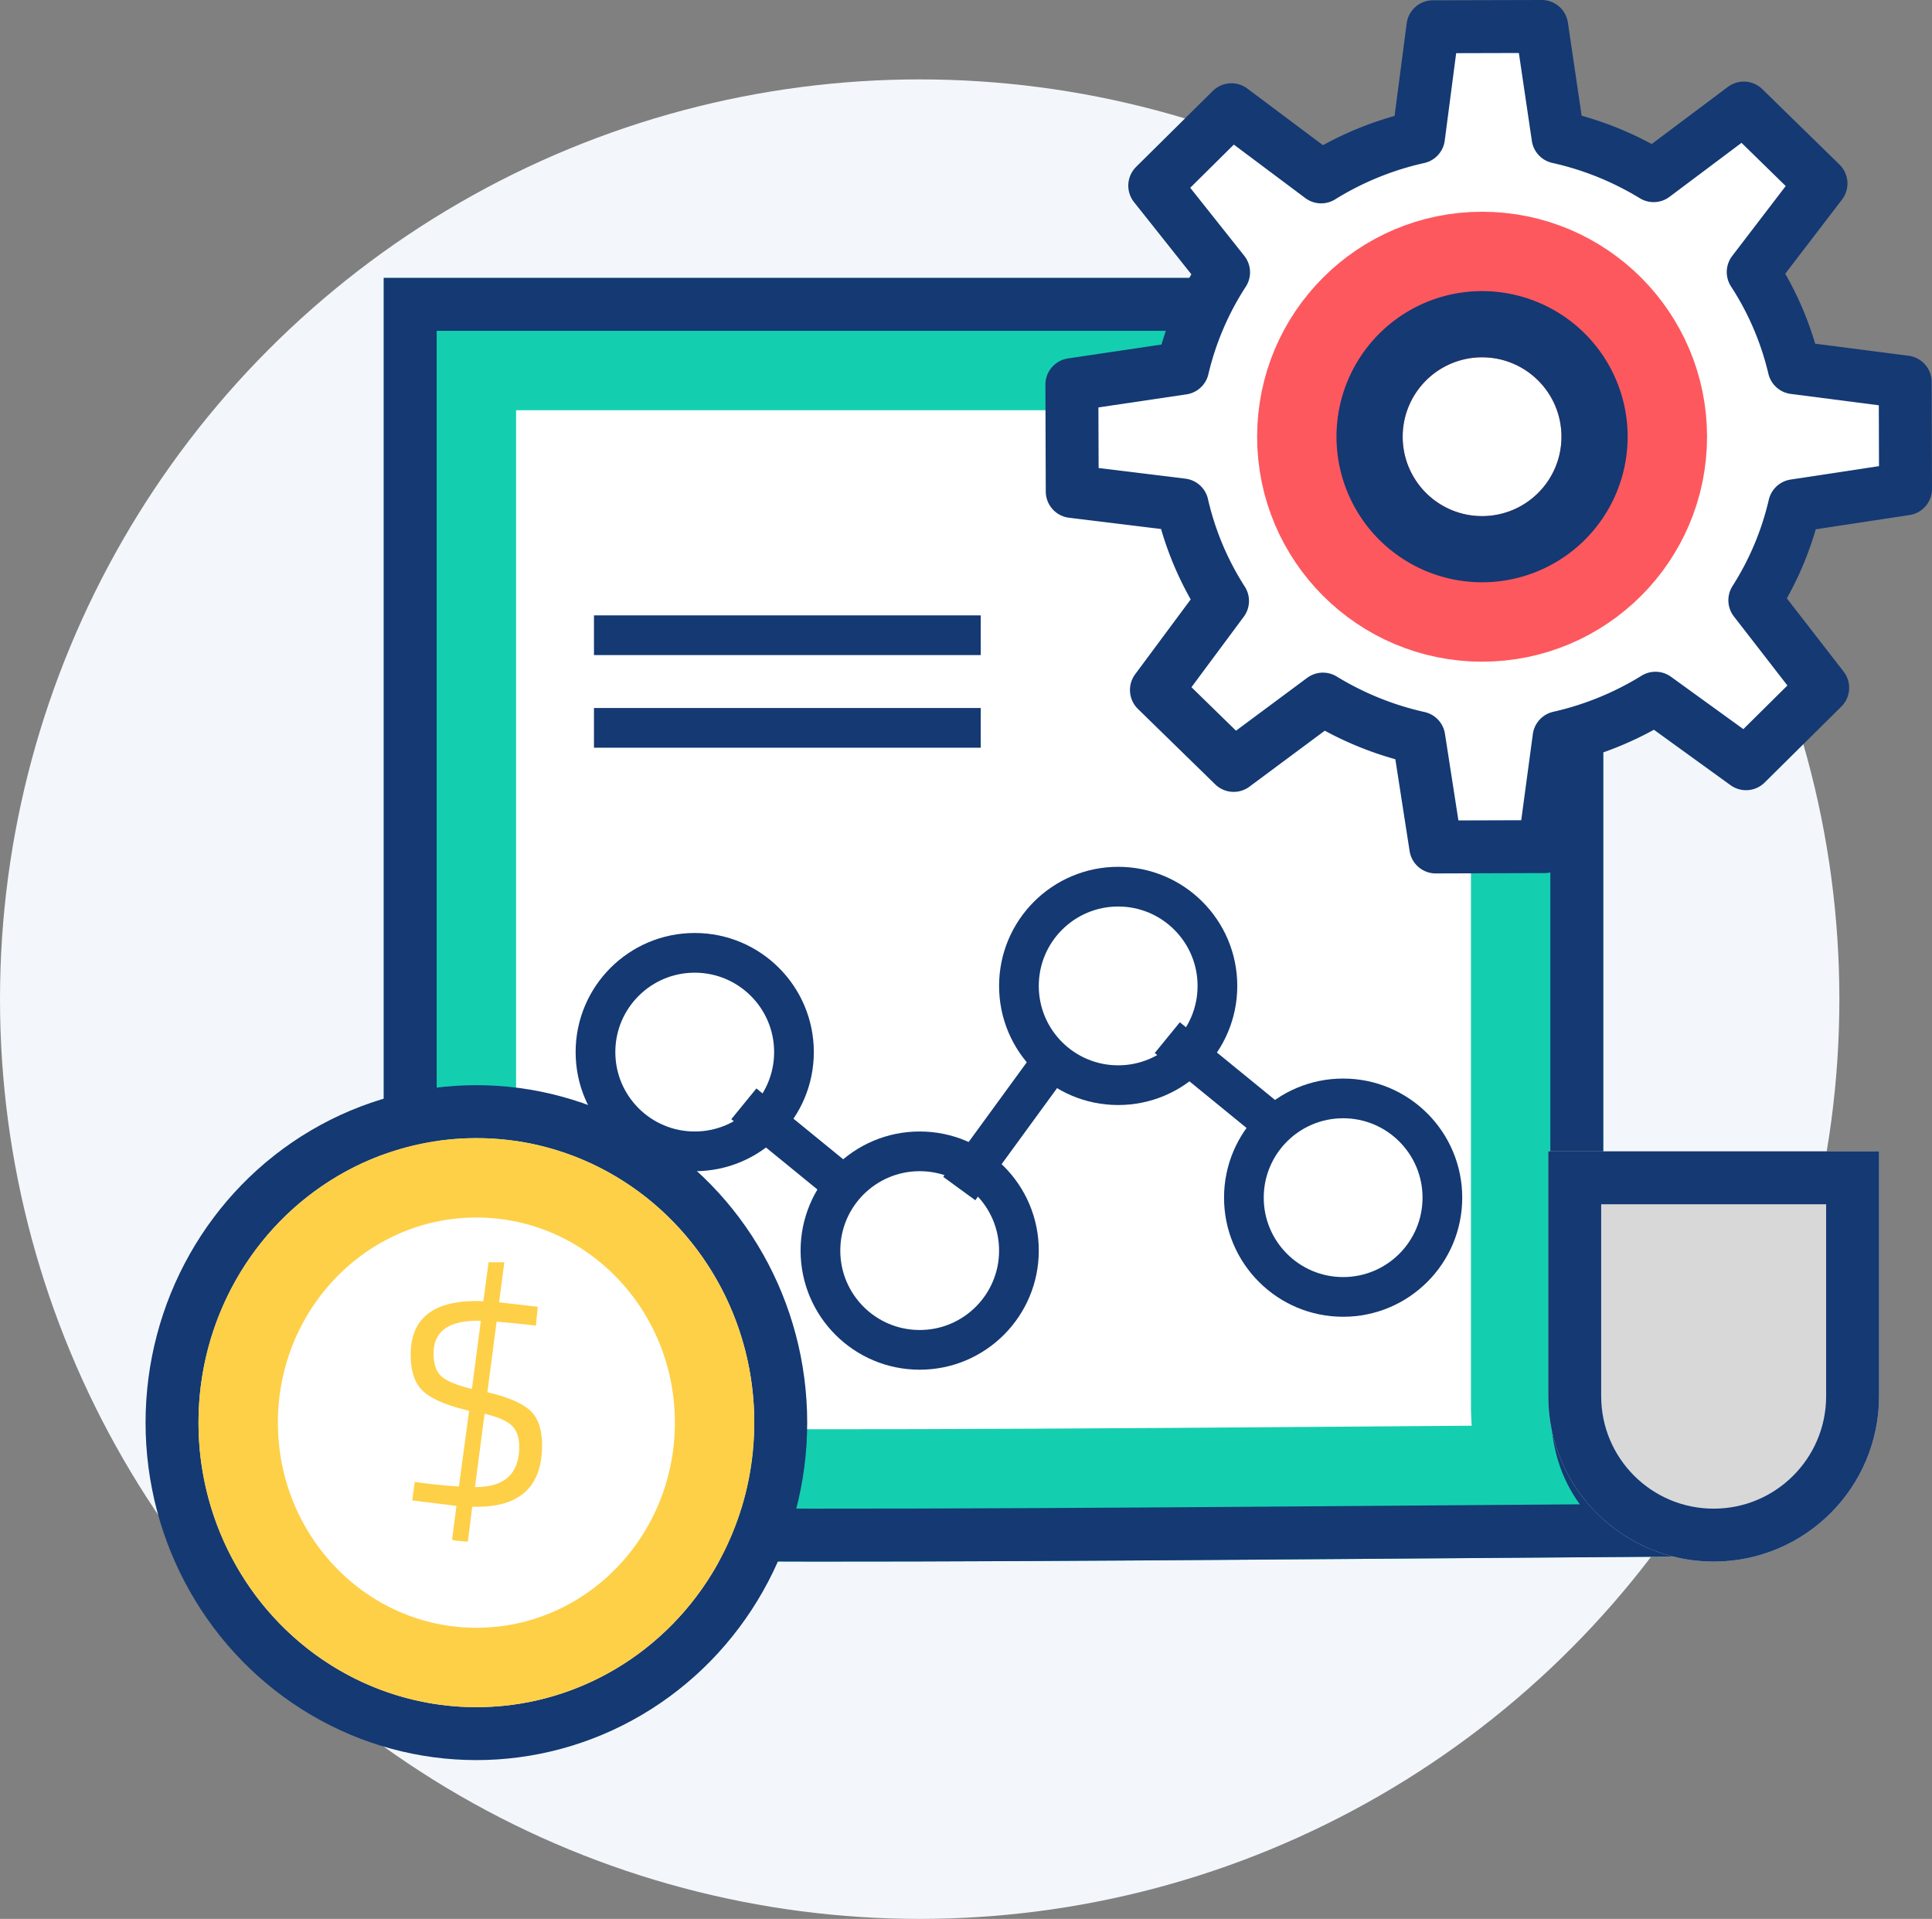 <svg xmlns="http://www.w3.org/2000/svg" xmlns:xlink="http://www.w3.org/1999/xlink" width="146" height="145" viewBox="0 0 146 145">
    <rect x="0" y="0" width="146" height="145" fill="#808080" stroke="none"/>
    <defs>
        <path id="a" d="M14 19h92.158v85.017c0 6.956 5.42 8.501 10.842 11.593-18.586 0-84.361.878-92.158 0C17.045 114.732 14 110.973 14 104.017V19z"/>
        <path id="b" d="M102 85h25v18.5c0 6.904-5.596 12.5-12.5 12.5s-12.5-5.596-12.5-12.5V85z"/>
        <path id="c" d="M103 31.001A6 6 0 0 1 97 37a6 6 0 1 1 0-12 6 6 0 0 1 6 6.001z"/>
        <ellipse id="d" cx="21" cy="21.5" rx="21" ry="21.5"/>
    </defs>
    <g fill="none" fill-rule="evenodd" transform="translate(0 2)">
        <circle cx="69.5" cy="73.5" r="69.5" fill="#F3F7FB"/>
        <g transform="translate(15)">
            <use fill="#FFF" xlink:href="#a"/>
            <path stroke="#13CFB0" stroke-width="10" d="M19 24v80.017c0 4.594 1.319 6.052 6.401 6.624 3.408.384 19.834.44 47.546.261 4.088-.026 8.324-.057 13.594-.097l16.028-.121c-.95-1.854-1.411-4.012-1.411-6.667V24H19z"/>
            <path stroke="#143973" stroke-width="4" d="M16 21v83.017c0 6.13 2.473 8.864 9.066 9.606 3.597.404 19.875.46 47.9.28 4.09-.027 8.327-.058 13.598-.098 12.733-.097 19.116-.146 22.855-.17-3.681-2.5-5.261-5.146-5.261-9.618V21H16z"/>
            <use fill="#D8D8D8" xlink:href="#b"/>
            <path stroke="#143973" stroke-width="4" d="M104 87v16.5c0 5.799 4.701 10.5 10.5 10.5s10.5-4.701 10.5-10.5V87h-21z"/>
            <path stroke="#143973" stroke-linecap="square" stroke-width="3" d="M31.386 46h26.228M31.386 53h26.228"/>
            <circle cx="37.5" cy="77.5" r="7.5" stroke="#143973" stroke-width="3"/>
            <circle cx="69.5" cy="72.5" r="7.5" stroke="#143973" stroke-width="3"/>
            <circle cx="54.5" cy="92.5" r="7.5" stroke="#143973" stroke-width="3"/>
            <circle cx="86.5" cy="88.5" r="7.5" stroke="#143973" stroke-width="3"/>
            <path stroke="#143973" stroke-linecap="square" stroke-width="3" d="M42.375 82.357l5.25 4.286M58.375 86.6l5.25-7.2M74.375 77.357l5.25 4.286"/>
            <path fill="#FFF" stroke="#143973" stroke-linecap="round" stroke-linejoin="round" stroke-width="4" d="M120.615 36.215L129 34.942l-.025-8.076-8.392-1.084a22.894 22.894 0 0 0-3.093-7.225l5.12-6.692-5.833-5.7-6.813 5.108a23.754 23.754 0 0 0-7.224-2.916L101.506 0l-8.22.022-1.092 8.344a23.779 23.779 0 0 0-7.355 3l-6.78-5.074-5.795 5.737 5.2 6.547a22.947 22.947 0 0 0-3.095 7.244L66 27.063l.028 8.074 8.307 1.017a22.887 22.887 0 0 0 3.05 7.255l-4.994 6.73 5.837 5.698 6.745-5.01a23.867 23.867 0 0 0 7.245 2.929L93.499 62l8.209-.026 1.11-8.237a23.843 23.843 0 0 0 7.286-2.977l6.842 4.95 5.793-5.737-5.127-6.615a22.89 22.89 0 0 0 3.003-7.143z"/>
            <g stroke-linecap="round" stroke-linejoin="round">
                <use fill="#FFF" xlink:href="#c"/>
                <path stroke="#FD585E" stroke-width="11" d="M108.5 31.001c0 6.351-5.149 11.499-11.5 11.499s-11.5-5.148-11.5-11.499C85.5 24.65 90.649 19.5 97 19.5c6.352 0 11.5 5.15 11.5 11.501z"/>
                <path stroke="#143973" stroke-width="5" d="M105.5 31.001A8.5 8.5 0 0 1 97 39.5a8.501 8.501 0 1 1 8.5-8.499z"/>
            </g>
            <g>
                <g transform="translate(0 84)">
                    <use fill="#FFF" xlink:href="#d"/>
                    <ellipse cx="21" cy="21.5" stroke="#143973" stroke-width="4" rx="23" ry="23.5"/>
                    <ellipse cx="21" cy="21.5" stroke="#FED048" stroke-width="6" rx="18" ry="18.5"/>
                </g>
                <path fill="#FED048" d="M25.964 107.21c0 3.099-1.643 4.648-4.929 4.648h-.35l-.327 2.633c-.795-.046-1.192-.1-1.192-.16l.327-2.542-3.34-.412.187-1.396c1.2.168 2.312.282 3.34.343l.771-5.724c-1.588-.366-2.721-.835-3.399-1.408-.677-.572-1.016-1.515-1.016-2.827 0-2.702 1.651-4.053 4.952-4.053.234 0 .413.008.538.023l.397-2.953h1.19l-.396 3.022 2.92.343-.14 1.42a103.908 103.908 0 0 0-2.967-.298l-.7 5.335c1.51.35 2.576.801 3.2 1.35.622.55.934 1.435.934 2.656zm-8.2-6.937c0 .824.211 1.412.632 1.763.42.351 1.175.656 2.265.916l.678-5.151h-.234c-2.227 0-3.34.824-3.34 2.472zm6.471 7.052c0-.733-.195-1.275-.584-1.626-.39-.35-1.067-.64-2.032-.87l-.724 5.54h.047c2.195 0 3.293-1.014 3.293-3.044z"/>
            </g>
        </g>
    </g>
</svg>

